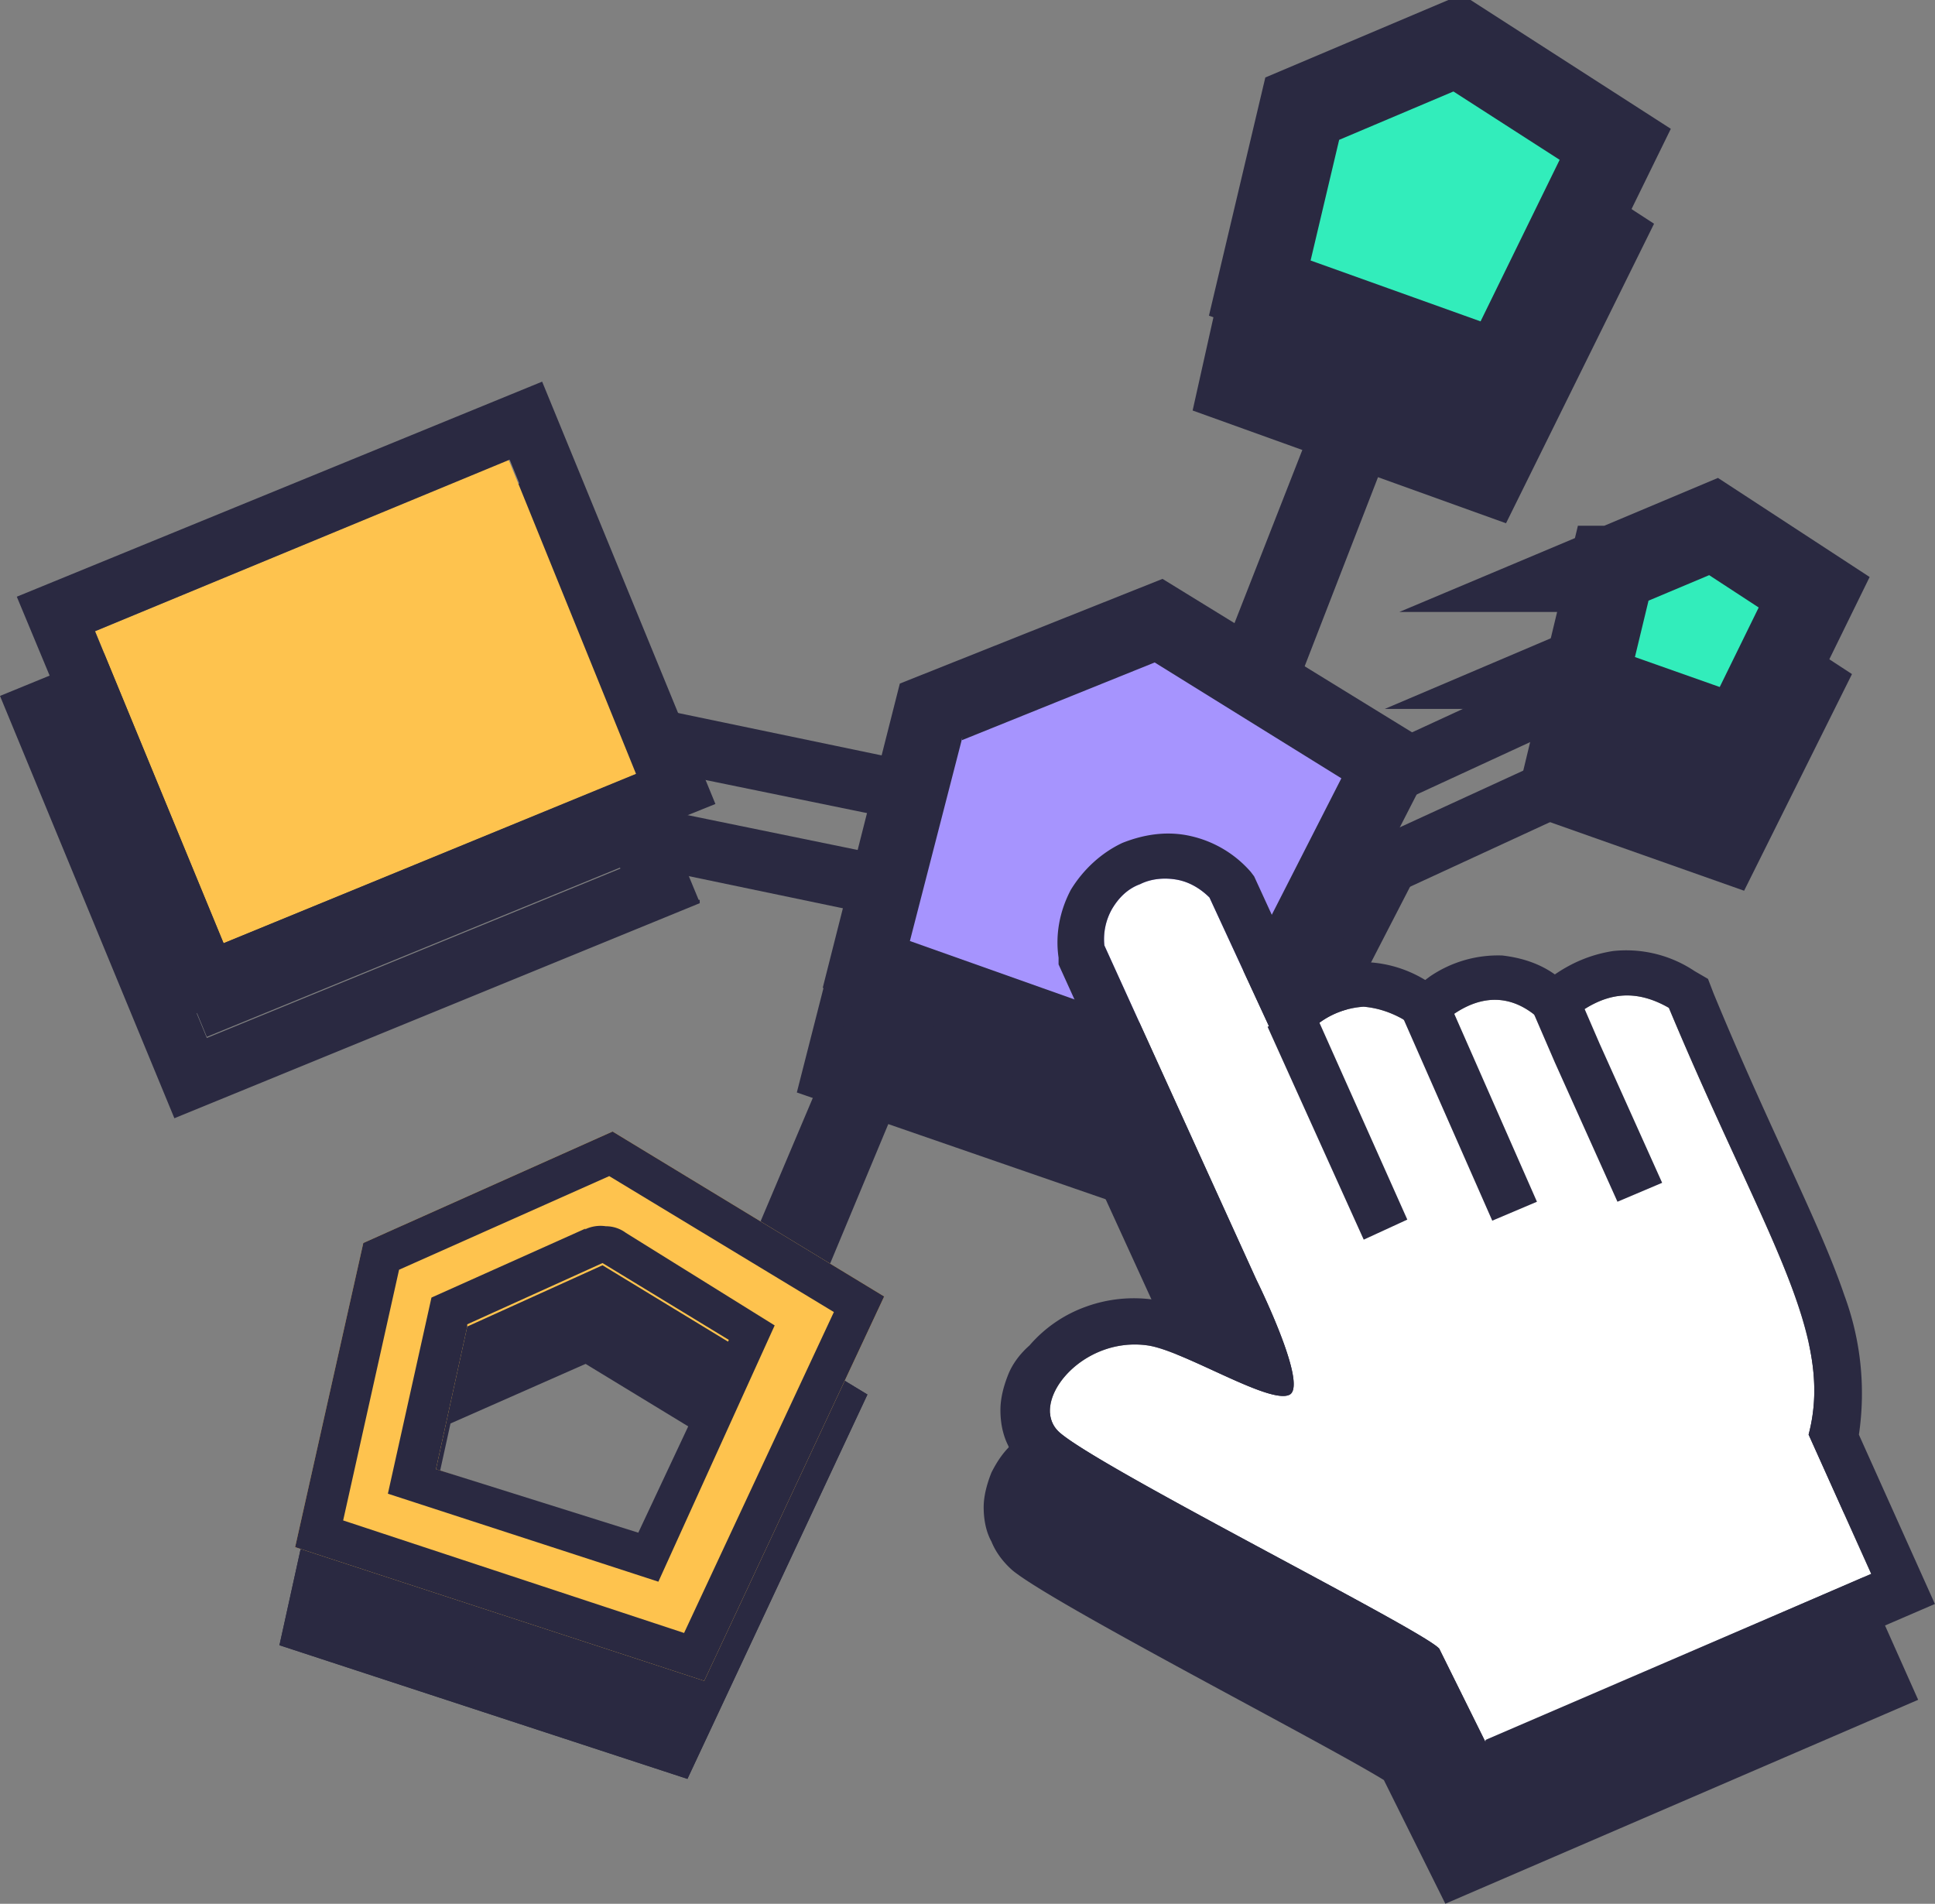 <svg xmlns="http://www.w3.org/2000/svg" fill="none" viewBox="10.29 10.08 43.43 42.73"><rect x="10.29" y="10.08" width="43.43" height="42.73" fill="#808080" stroke="none"/><path fill-rule="evenodd" clip-rule="evenodd" d="M30.787 28.275l5.143-2.076 5.194 3.251-3.764 7.303-8.028-2.776 1.455-5.702zm8.305-13.655l3.537-1.476 3.537 2.3-2.559 5.178-5.419-1.95.904-4.052z" fill="#2A2941" stroke="#2A2941" stroke-width="1.935" stroke-miterlimit="10" stroke-linecap="square"/><path fill-rule="evenodd" clip-rule="evenodd" d="M38.364 28.15l3.337-8.603-1.255-.476-3.337 8.604 1.255.475zM27.425 42.03l3.212-7.703-1.255-.525-3.21 7.703 1.253.525zm3.663-12.555l-7.075-1.45-.276 1.3 7.075 1.476.276-1.326z" fill="#2A2941"/><path fill-rule="evenodd" clip-rule="evenodd" d="M23.662 37.678l-5.595 2.501-1.505 6.828 9.157 3 4.04-8.627-6.097-3.702zm-3.261 4.352l3.06-1.35 2.836 1.725-2.033 4.327-4.566-1.5.703-3.202z" fill="#2A2941"/><path fill-rule="evenodd" clip-rule="evenodd" d="M23.662 37.678l-5.595 2.501-1.505 6.828 9.157 3 4.04-8.627-6.097-3.702zm0 .976l5.043 3.076-3.437 7.203-7.652-2.526 1.254-5.628 4.792-2.125zm-.627 1.225l-3.437 1.526-.979 4.401 6.072 2.001 2.358-5.027-.778.5.954-1.325-3.262-1.976c-.125-.075-.276-.15-.426-.15-.2-.025-.377 0-.502.05zm-2.684 2.15l3.06-1.35 2.835 1.726-2.032 4.327-4.566-1.5.703-3.202z" fill="#2A2941"/><path fill-rule="evenodd" clip-rule="evenodd" d="M46.116 25.024l2.233-.95 2.258 1.475-1.656 3.326-3.537-1.25.627-2.601h.075z" fill="#2A2941" stroke="#2A2941" stroke-width="1.935" stroke-miterlimit="10" stroke-linecap="square"/><path fill-rule="evenodd" clip-rule="evenodd" d="M41.25 30.3l5.092-2.35-.552-1.176-5.118 2.351.577 1.175zm-19.921-7.752l-9.283 3.801 2.886 7.003 9.282-3.802-2.885-7.002z" fill="#2A2941"/><path fill-rule="evenodd" clip-rule="evenodd" d="M25.97 30.276l-3.888-9.404L10.29 25.7l3.914 9.479 11.791-4.827v-.075h-.025zm-4.641-7.703l-9.283 3.801 2.886 7.003 9.282-3.802-2.885-7.002zM37.285 41.88h-.1a6.16 6.16 0 00-1.355-.45 3.159 3.159 0 00-1.53.175 3.009 3.009 0 00-1.28.875c-.2.175-.351.4-.477.65-.1.25-.175.526-.175.776 0 .275.05.55.175.775.1.25.276.475.477.65.953.775 6.95 3.852 8.33 4.702l1.38 2.776 10.612-4.577-1.706-3.826c.15-1.05.05-2.126-.352-3.126-.552-1.626-1.655-3.677-2.935-6.778l-.15-.325-.301-.2c-.527-.35-1.18-.5-1.832-.425-.477.05-.903.225-1.305.5a2.222 2.222 0 00-1.179-.4 2.709 2.709 0 00-1.63.475l-.1.075a3.442 3.442 0 00-1.305-.4c-.502 0-1.004.15-1.43.425l-1.104-2.35-.076-.1A2.354 2.354 0 0036.633 31a2.471 2.471 0 00-1.53.125c-.477.2-.879.55-1.155 1-.276.45-.376.976-.326 1.476v.15l3.487 7.628.176.5zm-3.311 1.175zm14.35-5.877c1.254 2.801 2.183 4.552 2.308 6.103-.1-1.626-1.029-3.377-2.308-6.178v.075zm-9.433-.925v.125-.125zm3.035-.55a2.402 2.402 0 00-.627-.5c-.25-.126-.502-.2-.777-.226.526.05 1.003.275 1.38.65l.024.076zm2.86-.1c-.1-.126-.225-.25-.35-.376.125.075.225.176.325.276l.025.1zm-10.085-2.501v.2-.2zm4.165 10.604l.05-.2-.05.2zm-4.892-.5l.2-.15-.2.15zm.4-.226h.051-.05zm.101 0H34.4h.075zm.251-.075h-.05.15-.1zm3.939 1.05c-.577 0-2.308-1-3.086-1.175a2.299 2.299 0 00-.828 0c.276-.05.527-.05.803 0 .803.125 2.56 1.176 3.111 1.176zm9.433-6.877l-.677-1.55c.25.625.527 1.175.778 1.75l-.1-.2zm-3.261-1.3c.025-.05.075-.075.125-.1l-.15.15.025-.05zm.35-.3l.152-.1c-.076.05-.126.1-.201.15l.05-.05zm-.952-.1l-.1-.076.1.075zm1.254-.126l.276-.15-.301.175.025-.025zm-2.71 0a2.593 2.593 0 00-.903.75c.201-.474.527-.875.954-1.175l-.05.425zm1.18 0h.075-.075zm-1.13 0h.126l-.15.05.025-.05zm.327-.1h.125-.125zm.426 0h-.276.276zm-8.88-1.85c.074-.225.225-.425.4-.6a1.46 1.46 0 01.653-.326c.25-.05.476-.025.727.05.226.075.427.225.602.4l1.28 2.752-1.28-3.127c-.15-.2-.35-.325-.602-.425a1.424 1.424 0 00-.727-.05c-.251.05-.477.15-.653.325a1.583 1.583 0 00-.4.6v.4z" fill="#2A2941"/><path d="M40.797 39.329l-1.68-3.776m4.591 3.376l-1.706-3.902" stroke="#2A2941" stroke-width="1.285" stroke-miterlimit="10" stroke-linecap="square"/><path fill-rule="evenodd" clip-rule="evenodd" d="M46.492 38.504l-1.179-2.626-.401-.95" fill="#2A2941"/><path d="M46.492 38.504l-1.179-2.626-.401-.95" stroke="#2A2941" stroke-width="1.285" stroke-miterlimit="10" stroke-linecap="square"/><path fill-rule="evenodd" clip-rule="evenodd" d="M31.164 26.099l5.118-2.076 5.193 3.251-3.738 7.328-8.029-2.776 1.456-5.727z" fill="#A694FE"/><path fill-rule="evenodd" clip-rule="evenodd" d="M36.382 23.073l-5.896 2.35-1.73 6.828 9.432 3.277 4.416-8.629-6.222-3.826zm-4.516 3.626l4.34-1.75 4.19 2.6-3.06 6.003-6.624-2.351 1.18-4.577-.026.075z" fill="#2A2941"/><path fill-rule="evenodd" clip-rule="evenodd" d="M39.518 12.519l3.487-1.476 3.538 2.276-2.534 5.177-5.444-1.95.953-4.027z" fill="#32EDBB" stroke="#2A2941" stroke-width="1.935" stroke-miterlimit="10" stroke-linecap="square"/><path fill-rule="evenodd" clip-rule="evenodd" d="M38.69 25.974l3.362-8.578-1.255-.476-3.361 8.579 1.254.475zm-10.888 13.88l3.211-7.703-1.18-.5-3.26 7.703 1.229.5zm3.663-12.53L24.39 25.85l-.276 1.325 7.075 1.45.276-1.3z" fill="#2A2941"/><path fill-rule="evenodd" clip-rule="evenodd" d="M24.039 35.477l-5.595 2.502-1.53 6.827 9.182 3.001 4.039-8.628-6.096-3.702zm-3.262 4.377l3.036-1.375 2.835 1.725-2.007 4.352-4.566-1.5.702-3.202z" fill="#FEC34E"/><path fill-rule="evenodd" clip-rule="evenodd" d="M24.039 35.477l-5.595 2.502-1.53 6.827 9.182 3.001 4.039-8.628-6.096-3.702zm-.076 1l5.043 3.052-3.362 7.203-7.652-2.526 1.255-5.627 4.716-2.101zm-.527 1.176l-3.462 1.551-.978 4.402 6.071 1.975 2.61-5.752-3.337-2.076a.753.753 0 00-.452-.15.803.803 0 00-.477.075l.025-.025zm-2.659 2.151l3.036-1.375 2.835 1.725-2.032 4.327-4.541-1.426.702-3.2v-.05z" fill="#2A2941"/><path fill-rule="evenodd" clip-rule="evenodd" d="M46.492 22.848l2.258-.95 2.258 1.475-1.63 3.326-3.538-1.25.627-2.601h.026z" fill="#32EDBB" stroke="#2A2941" stroke-width="1.935" stroke-miterlimit="10" stroke-linecap="square"/><path fill-rule="evenodd" clip-rule="evenodd" d="M41.625 28.125l5.093-2.351-.577-1.176-5.093 2.351.577 1.176z" fill="#2A2941"/><path fill-rule="evenodd" clip-rule="evenodd" d="M21.705 20.397l-9.282 3.851 2.885 7.003 9.257-3.802-2.86-7.052z" fill="#FEC34E"/><path fill-rule="evenodd" clip-rule="evenodd" d="M26.347 28.125l-3.889-9.479-11.791 4.827 3.913 9.403 11.767-4.751zm-4.617-7.728l-9.307 3.851 2.885 7.003 9.282-3.802-2.86-7.052z" fill="#2A2941"/><path fill-rule="evenodd" clip-rule="evenodd" d="M43.632 49.183l-1.028-2.076c0-.25-7.451-3.977-8.505-4.852-.778-.625.426-2.2 1.957-1.976.828.125 2.76 1.35 3.186 1.1.401-.25-.753-2.575-.753-2.575L35.077 31.3a1.374 1.374 0 01.176-.825c.15-.25.351-.45.627-.55.251-.126.552-.15.828-.1.276.05.527.2.728.4l1.78 3.851c.076-.375.302-.725.603-.975s.677-.4 1.079-.425c.276.025.527.1.777.225.251.125.452.3.628.525 0 0 1.43-1.95 2.86-.125.803-.8 1.58-1.176 2.584-.6 2.132 5.102 3.738 7.302 3.136 9.578l1.405 3.126-8.656 3.752v.025z" fill="#fff"/><path fill-rule="evenodd" clip-rule="evenodd" d="M37.636 39.704h-.1c-.427-.2-.878-.375-1.33-.45a3.153 3.153 0 00-1.53.15 3.01 3.01 0 00-1.28.875c-.2.175-.376.4-.476.65-.1.25-.176.526-.176.8 0 .276.05.551.176.801.1.25.276.475.476.65.954.776 6.95 3.852 8.33 4.702l1.38 2.776 10.612-4.577-1.706-3.8a6.334 6.334 0 00-.326-3.127c-.552-1.626-1.656-3.677-2.936-6.778l-.125-.325-.301-.175a2.76 2.76 0 00-1.831-.45c-.477.075-.904.25-1.305.525-.351-.25-.753-.375-1.18-.425a2.708 2.708 0 00-1.63.475l-.1.075a2.743 2.743 0 00-1.305-.4c-.527 0-1.029.15-1.455.425l-1.079-2.35-.075-.1a2.521 2.521 0 00-1.33-.801c-.527-.125-1.053-.05-1.555.15-.477.225-.878.6-1.154 1.05-.251.476-.352 1-.276 1.526v.15l3.462 7.628.125.35zm5.996 9.479l-1.028-2.076c0-.25-7.451-3.977-8.505-4.852-.778-.625.426-2.2 1.957-1.976.828.125 2.76 1.35 3.186 1.1.401-.25-.753-2.575-.753-2.575L35.077 31.3a1.374 1.374 0 01.176-.825c.15-.25.351-.45.627-.55.251-.126.552-.15.828-.1.276.05.527.2.728.4l1.78 3.85c.076-.374.302-.724.603-.974s.677-.4 1.079-.426c.276.025.527.1.777.225.251.125.452.3.628.526 0 0 1.43-1.951 2.86-.125.803-.8 1.58-1.176 2.584-.6 2.132 5.101 3.738 7.302 3.136 9.578l1.405 3.126-8.656 3.727v.05z" fill="#2A2941"/><path fill-rule="evenodd" clip-rule="evenodd" d="M41.876 37.453l-2.132-4.777-1.004.45 2.158 4.778.978-.45zm2.91-.4l-2.157-4.902-1.004.425 2.158 4.902 1.003-.425z" fill="#2A2941"/><path fill-rule="evenodd" clip-rule="evenodd" d="M46.869 36.353l-1.18-2.626-.426-.975" fill="#FAA2A2"/><path fill-rule="evenodd" clip-rule="evenodd" d="M47.596 36.628l-1.405-3.126-.627-1.45-1.003.424.627 1.451 1.405 3.126 1.003-.425z" fill="#2A2941"/></svg>